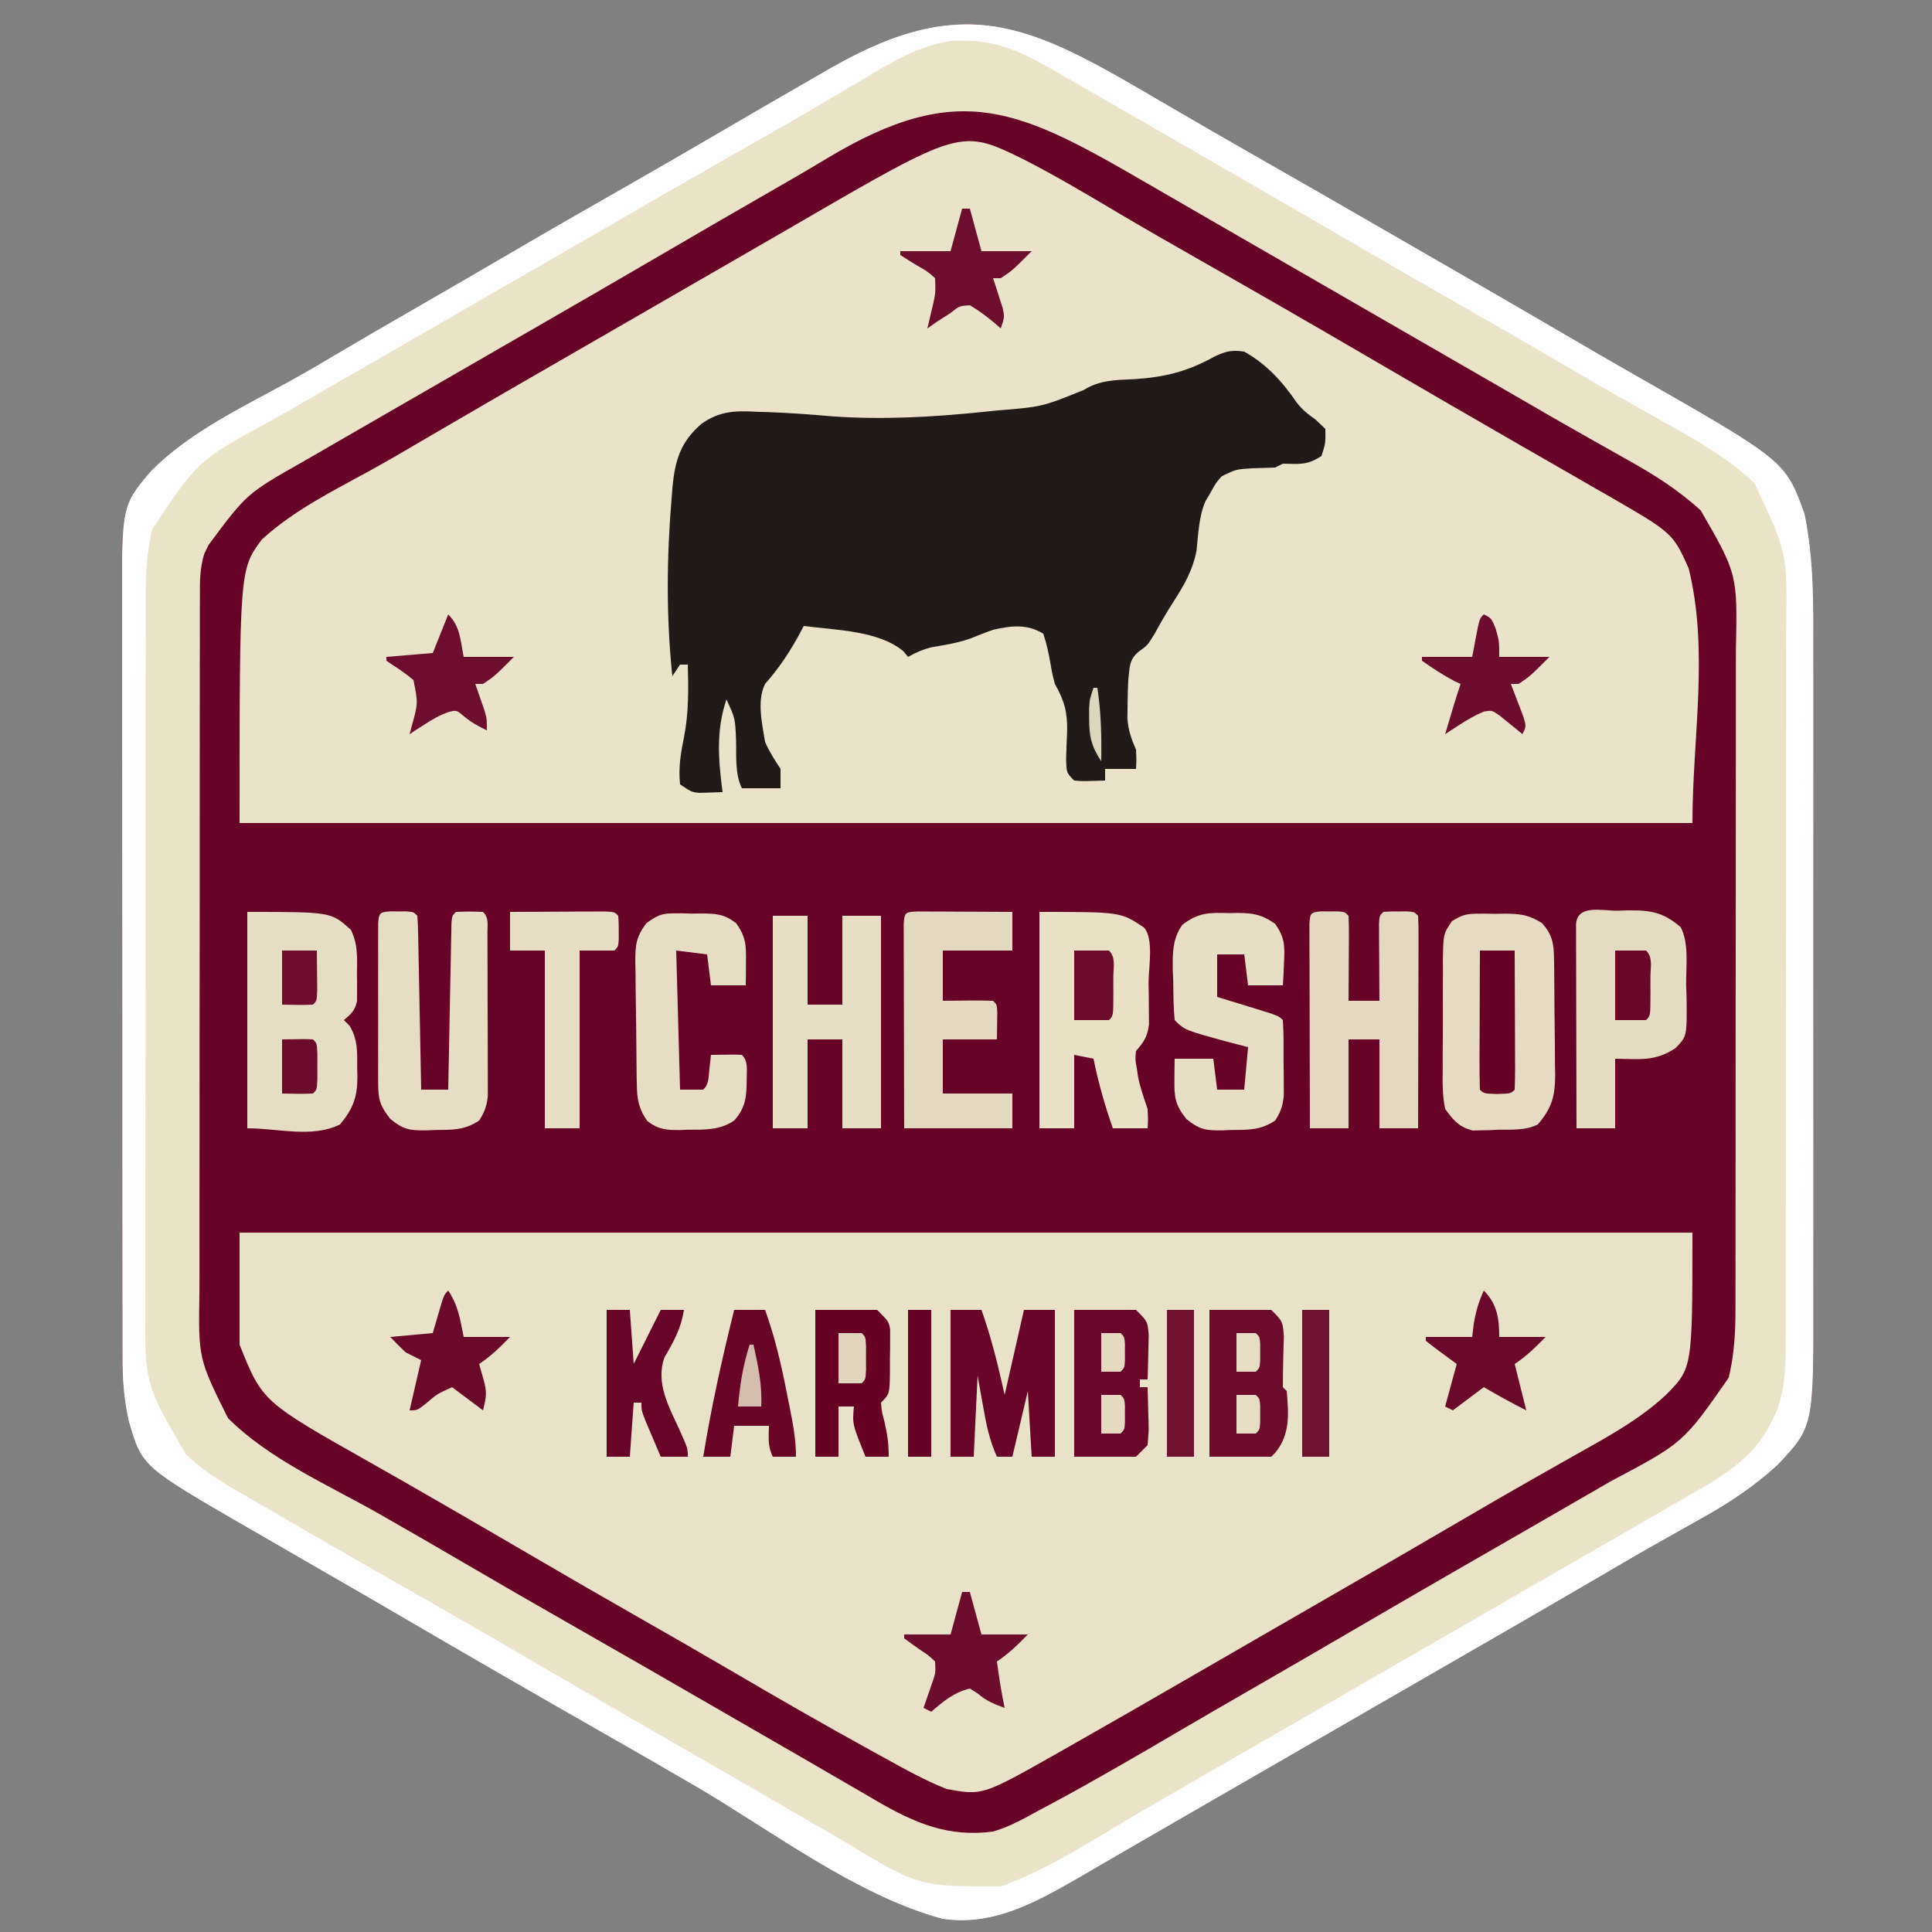 <?xml version="1.0" encoding="UTF-8"?>
<svg version="1.1" xmlns="http://www.w3.org/2000/svg" width="500" height="500">
<rect width="100%" height="100%" fill="#808080" stroke="none"/>
<path d="M0 0 C7.791 4.561 15.616 9.06 23.459 13.531 C35.782 20.558 48.076 27.633 60.358 34.73 C63.62 36.614 66.883 38.495 70.147 40.375 C81.626 46.988 93.093 53.623 104.526 60.316 C109.782 63.389 115.05 66.437 120.338 69.453 C159.621 91.87 159.621 91.87 164.584 105.594 C167.068 117.537 166.871 129.776 166.843 141.915 C166.846 143.904 166.85 145.893 166.854 147.883 C166.863 153.238 166.859 158.593 166.853 163.949 C166.848 169.579 166.853 175.21 166.856 180.841 C166.86 190.291 166.855 199.74 166.845 209.19 C166.834 220.085 166.838 230.98 166.849 241.875 C166.858 251.265 166.859 260.655 166.854 270.045 C166.851 275.637 166.85 281.23 166.857 286.823 C166.863 292.081 166.859 297.339 166.847 302.597 C166.845 304.517 166.845 306.436 166.85 308.356 C166.92 341.831 166.92 341.831 157.53 351.768 C151.299 357.46 144.837 361.717 137.459 365.781 C135.731 366.756 134.003 367.73 132.275 368.706 C130.518 369.697 128.758 370.683 126.998 371.669 C121.825 374.586 116.705 377.589 111.584 380.594 C100.039 387.343 88.455 394.027 76.867 400.703 C71.438 403.831 66.011 406.962 60.584 410.094 C58.418 411.344 56.251 412.594 54.084 413.844 C53.012 414.462 51.939 415.081 50.834 415.719 C47.584 417.594 44.334 419.469 41.084 421.344 C40.012 421.962 38.94 422.581 37.835 423.219 C35.667 424.469 33.498 425.72 31.33 426.971 C25.937 430.082 20.545 433.194 15.155 436.309 C10.863 438.789 6.568 441.265 2.272 443.738 C-1.812 446.09 -5.891 448.45 -9.965 450.82 C-12.465 452.274 -14.969 453.721 -17.473 455.167 C-19.228 456.182 -20.978 457.205 -22.728 458.228 C-33.858 464.642 -45.289 471.21 -58.541 469.156 C-80.775 463.148 -102.576 446.45 -122.34 434.882 C-129.963 430.425 -137.62 426.03 -145.291 421.656 C-163.705 411.154 -182.068 400.567 -200.369 389.867 C-206.676 386.182 -213 382.525 -219.334 378.885 C-224.7 375.798 -230.058 372.697 -235.416 369.594 C-236.387 369.033 -237.358 368.473 -238.359 367.896 C-265.626 352.126 -265.626 352.126 -268.996 340.609 C-270.29 335.057 -270.702 329.846 -270.676 324.158 C-270.68 323.251 -270.684 322.345 -270.688 321.411 C-270.698 318.396 -270.694 315.382 -270.69 312.368 C-270.695 310.197 -270.7 308.026 -270.706 305.856 C-270.719 299.976 -270.72 294.095 -270.717 288.215 C-270.716 283.3 -270.721 278.384 -270.726 273.469 C-270.737 261.869 -270.737 250.27 -270.731 238.67 C-270.725 226.718 -270.737 214.766 -270.759 202.814 C-270.776 192.539 -270.782 182.263 -270.779 171.988 C-270.777 165.857 -270.78 159.726 -270.794 153.595 C-270.806 147.828 -270.804 142.061 -270.791 136.294 C-270.789 134.183 -270.792 132.072 -270.8 129.961 C-270.896 103.491 -270.896 103.491 -263.345 94.531 C-253.17 84.315 -239.869 78.099 -227.367 71.23 C-223.531 69.103 -219.747 66.899 -215.978 64.656 C-208.969 60.495 -201.918 56.41 -194.853 52.344 C-186.399 47.476 -177.96 42.583 -169.541 37.656 C-160.27 32.234 -150.956 26.891 -141.625 21.574 C-133.528 16.959 -125.458 12.302 -117.416 7.594 C-109.161 2.768 -100.896 -2.039 -92.604 -6.801 C-90.862 -7.803 -89.121 -8.809 -87.38 -9.814 C-51.204 -30.545 -34.09 -19.971 0 0 Z " fill="#670326" transform="translate(302.416,27.406)"/>
<path d="M0 0 C8.432 4.298 16.56 9.148 24.698 13.973 C31.448 17.974 38.258 21.868 45.077 25.75 C47.444 27.1 49.812 28.45 52.178 29.801 C52.763 30.135 53.348 30.468 53.95 30.812 C69.406 39.635 84.799 48.564 100.164 57.544 C107.495 61.825 114.845 66.074 122.202 70.313 C124.367 71.563 126.533 72.813 128.698 74.063 C133.081 76.593 137.47 79.111 141.862 81.625 C143.996 82.854 146.13 84.083 148.264 85.313 C149.233 85.864 150.202 86.415 151.2 86.983 C168.099 96.753 168.099 96.753 172.202 105.813 C177.538 127.158 173.202 149.81 173.202 171.813 C49.122 171.813 -74.958 171.813 -202.798 171.813 C-202.798 106.217 -202.798 106.217 -197.029 98.422 C-188.707 90.849 -178.726 85.913 -168.917 80.541 C-163.891 77.756 -158.939 74.848 -153.986 71.938 C-142.38 65.142 -130.734 58.417 -119.08 51.704 C-113.651 48.576 -108.225 45.444 -102.798 42.313 C-100.631 41.063 -98.465 39.813 -96.298 38.563 C-95.226 37.944 -94.153 37.325 -93.048 36.688 C-89.798 34.813 -86.548 32.938 -83.298 31.063 C-82.225 30.443 -81.151 29.824 -80.045 29.186 C-77.888 27.941 -75.73 26.697 -73.572 25.453 C-68.592 22.582 -63.613 19.707 -58.641 16.821 C-16.105 -7.872 -16.105 -7.872 0 0 Z " fill="#EBE3C9" transform="translate(264.798,41.187)"/>
<path d="M0 0 C124.08 0 248.16 0 376 0 C376 35.078 376 35.078 369.175 41.967 C362.282 48.409 353.832 52.975 345.653 57.564 C342.555 59.304 339.466 61.06 336.375 62.812 C335.75 63.166 335.125 63.52 334.481 63.885 C328.583 67.227 322.725 70.636 316.875 74.062 C305.372 80.793 293.831 87.457 282.282 94.109 C277.935 96.613 273.59 99.12 269.245 101.628 C267.082 102.875 264.92 104.123 262.757 105.37 C257.301 108.517 251.847 111.666 246.395 114.82 C235.742 120.98 225.079 127.118 214.375 133.188 C213.445 133.716 212.516 134.245 211.558 134.79 C192.291 145.681 192.291 145.681 183 144 C177.423 141.792 172.241 138.903 167 136 C166.081 135.496 165.162 134.992 164.215 134.473 C151.776 127.638 139.475 120.571 127.232 113.392 C119.52 108.872 111.767 104.425 104 100 C94.282 94.463 84.599 88.87 74.944 83.223 C67.58 78.917 60.201 74.638 52.812 70.375 C51.19 69.438 51.19 69.438 49.535 68.482 C44.383 65.511 39.223 62.555 34.043 59.633 C5.898 43.745 5.898 43.745 0 29 C0 19.43 0 9.86 0 0 Z " fill="#EAE2C8" transform="translate(62,319)"/>
<path d="M0 0 C7.791 4.561 15.616 9.06 23.459 13.531 C35.782 20.558 48.076 27.633 60.358 34.73 C63.62 36.614 66.883 38.495 70.147 40.375 C81.626 46.988 93.093 53.623 104.526 60.316 C109.782 63.389 115.05 66.437 120.338 69.453 C159.621 91.87 159.621 91.87 164.584 105.594 C167.068 117.537 166.871 129.776 166.843 141.915 C166.846 143.904 166.85 145.893 166.854 147.883 C166.863 153.238 166.859 158.593 166.853 163.949 C166.848 169.579 166.853 175.21 166.856 180.841 C166.86 190.291 166.855 199.74 166.845 209.19 C166.834 220.085 166.838 230.98 166.849 241.875 C166.858 251.265 166.859 260.655 166.854 270.045 C166.851 275.637 166.85 281.23 166.857 286.823 C166.863 292.081 166.859 297.339 166.847 302.597 C166.845 304.517 166.845 306.436 166.85 308.356 C166.92 341.831 166.92 341.831 157.53 351.768 C151.299 357.46 144.837 361.717 137.459 365.781 C135.731 366.756 134.003 367.73 132.275 368.706 C130.518 369.697 128.758 370.683 126.998 371.669 C121.825 374.586 116.705 377.589 111.584 380.594 C100.039 387.343 88.455 394.027 76.867 400.703 C71.438 403.831 66.011 406.962 60.584 410.094 C58.418 411.344 56.251 412.594 54.084 413.844 C53.012 414.462 51.939 415.081 50.834 415.719 C47.584 417.594 44.334 419.469 41.084 421.344 C40.012 421.962 38.94 422.581 37.835 423.219 C35.667 424.469 33.498 425.72 31.33 426.971 C25.937 430.082 20.545 433.194 15.155 436.309 C10.863 438.789 6.568 441.265 2.272 443.738 C-1.812 446.09 -5.891 448.45 -9.965 450.82 C-12.465 452.274 -14.969 453.721 -17.473 455.167 C-19.228 456.182 -20.978 457.205 -22.728 458.228 C-33.858 464.642 -45.289 471.21 -58.541 469.156 C-80.775 463.148 -102.576 446.45 -122.34 434.882 C-129.963 430.425 -137.62 426.03 -145.291 421.656 C-163.705 411.154 -182.068 400.567 -200.369 389.867 C-206.676 386.182 -213 382.525 -219.334 378.885 C-224.7 375.798 -230.058 372.697 -235.416 369.594 C-236.387 369.033 -237.358 368.473 -238.359 367.896 C-265.626 352.126 -265.626 352.126 -268.996 340.609 C-270.29 335.057 -270.702 329.846 -270.676 324.158 C-270.68 323.251 -270.684 322.345 -270.688 321.411 C-270.698 318.396 -270.694 315.382 -270.69 312.368 C-270.695 310.197 -270.7 308.026 -270.706 305.856 C-270.719 299.976 -270.72 294.095 -270.717 288.215 C-270.716 283.3 -270.721 278.384 -270.726 273.469 C-270.737 261.869 -270.737 250.27 -270.731 238.67 C-270.725 226.718 -270.737 214.766 -270.759 202.814 C-270.776 192.539 -270.782 182.263 -270.779 171.988 C-270.777 165.857 -270.78 159.726 -270.794 153.595 C-270.806 147.828 -270.804 142.061 -270.791 136.294 C-270.789 134.183 -270.792 132.072 -270.8 129.961 C-270.896 103.491 -270.896 103.491 -263.345 94.531 C-253.17 84.315 -239.869 78.099 -227.367 71.23 C-223.531 69.103 -219.747 66.899 -215.978 64.656 C-208.969 60.495 -201.918 56.41 -194.853 52.344 C-186.399 47.476 -177.96 42.583 -169.541 37.656 C-160.27 32.234 -150.956 26.891 -141.625 21.574 C-133.528 16.959 -125.458 12.302 -117.416 7.594 C-109.161 2.768 -100.896 -2.039 -92.604 -6.801 C-90.862 -7.803 -89.121 -8.809 -87.38 -9.814 C-51.204 -30.545 -34.09 -19.971 0 0 Z M-88.595 13.707 C-94.342 17.168 -100.162 20.501 -105.978 23.844 C-114.472 28.735 -122.953 33.648 -131.416 38.594 C-142.963 45.341 -154.545 52.027 -166.133 58.703 C-172.638 62.45 -179.139 66.203 -185.641 69.955 C-191.192 73.159 -196.746 76.36 -202.302 79.555 C-207.742 82.684 -213.177 85.821 -218.607 88.968 C-220.362 89.984 -222.118 90.998 -223.876 92.009 C-238.546 100.317 -238.546 100.317 -248.416 113.594 C-248.774 114.317 -249.132 115.04 -249.501 115.785 C-250.712 119.504 -250.695 123.043 -250.676 126.91 C-250.68 127.745 -250.684 128.579 -250.688 129.439 C-250.698 132.233 -250.694 135.027 -250.69 137.821 C-250.695 139.825 -250.7 141.829 -250.706 143.834 C-250.719 149.278 -250.72 154.722 -250.717 160.167 C-250.716 164.714 -250.721 169.262 -250.726 173.809 C-250.737 184.542 -250.737 195.274 -250.731 206.007 C-250.725 217.07 -250.737 228.132 -250.759 239.194 C-250.776 248.698 -250.782 258.201 -250.779 267.704 C-250.777 273.378 -250.78 279.051 -250.794 284.724 C-250.806 290.063 -250.804 295.403 -250.791 300.742 C-250.789 302.697 -250.792 304.652 -250.8 306.607 C-251.088 324.183 -251.088 324.183 -243.416 339.594 C-232.69 350.319 -217.399 356.917 -204.3 364.376 C-196.645 368.737 -189.017 373.141 -181.416 377.594 C-172.82 382.626 -164.192 387.598 -155.541 392.531 C-142.139 400.173 -128.773 407.875 -115.416 415.594 C-108.828 419.399 -102.239 423.203 -95.646 427 C-91.579 429.342 -87.52 431.697 -83.466 434.062 C-81.616 435.136 -79.766 436.208 -77.916 437.281 C-77.098 437.762 -76.28 438.243 -75.438 438.739 C-65.605 444.418 -56.964 448.147 -45.416 446.594 C-41.437 445.445 -38.029 443.597 -34.416 441.594 C-32.986 440.83 -31.557 440.067 -30.126 439.305 C-18.827 433.227 -7.755 426.757 3.311 420.266 C9.717 416.509 16.149 412.799 22.584 409.094 C30.933 404.285 39.267 399.455 47.584 394.594 C55.862 389.757 64.154 384.945 72.459 380.156 C73.535 379.536 74.611 378.915 75.72 378.276 C81.245 375.091 86.773 371.911 92.303 368.734 C97.725 365.619 103.14 362.491 108.548 359.353 C110.531 358.204 112.516 357.058 114.503 355.917 C133.255 345.974 133.255 345.974 144.963 329.148 C146.394 323.263 146.731 317.45 146.718 311.416 C146.72 310.621 146.723 309.826 146.725 309.007 C146.731 306.357 146.731 303.707 146.73 301.057 C146.733 299.151 146.736 297.245 146.74 295.339 C146.749 290.172 146.751 285.005 146.752 279.837 C146.752 276.606 146.755 273.375 146.757 270.144 C146.766 258.863 146.771 247.583 146.77 236.302 C146.769 225.8 146.78 215.297 146.796 204.795 C146.809 195.767 146.814 186.739 146.813 177.711 C146.813 172.324 146.816 166.937 146.826 161.55 C146.836 156.482 146.836 151.414 146.829 146.345 C146.828 144.49 146.83 142.635 146.836 140.78 C147.238 121.185 147.238 121.185 137.749 104.714 C131.856 99.328 125.61 95.394 118.647 91.531 C116.917 90.553 115.187 89.574 113.458 88.594 C111.676 87.587 109.893 86.584 108.108 85.582 C102.573 82.467 97.081 79.276 91.584 76.094 C89.418 74.843 87.251 73.593 85.084 72.344 C20.084 34.844 20.084 34.844 16.832 32.967 C14.674 31.722 12.517 30.478 10.359 29.234 C5.378 26.363 0.399 23.488 -4.573 20.602 C-38.512 0.899 -53.829 -7.254 -88.595 13.707 Z " fill="#EAE3C8" transform="translate(302.416,27.406)"/>
<path d="M0 0 C5.75 3.2 9.908 7.789 13.578 13.16 C15.044 15.057 16.484 16.196 18.438 17.562 C19.283 18.367 20.129 19.171 21 20 C21.062 23.688 21.062 23.688 20 27 C16.336 29.443 14.314 29.078 10 29 C9.34 29.33 8.68 29.66 8 30 C6.063 30.077 4.125 30.137 2.188 30.188 C-2.084 30.441 -2.084 30.441 -5.832 32.258 C-7.348 33.996 -7.348 33.996 -9 37 C-9.524 37.876 -9.524 37.876 -10.059 38.77 C-11.759 42.797 -11.86 47.178 -12.34 51.492 C-13.301 56.598 -15.651 60.616 -18.438 64.938 C-20.088 67.517 -21.616 70.113 -23.062 72.812 C-25 76 -25 76 -27.188 77.562 C-29.862 79.684 -29.6 81.666 -30 85 C-30.113 87.185 -30.175 89.374 -30.188 91.562 C-30.202 92.657 -30.216 93.751 -30.23 94.879 C-29.999 98.02 -29.253 100.141 -28 103 C-27.875 105.812 -27.875 105.812 -28 108 C-30.64 108 -33.28 108 -36 108 C-36 108.99 -36 109.98 -36 111 C-42.055 111.195 -42.055 111.195 -44 111 C-46 109 -46 109 -46.09 105.297 C-46.028 103.021 -45.937 100.747 -45.834 98.473 C-45.707 93.436 -46.473 90.48 -49 86 C-49.695 83.332 -49.695 83.332 -50.125 80.812 C-50.605 78.073 -51.117 75.648 -52 73 C-56.268 70.413 -60.316 70.919 -65 72 C-66.98 72.685 -68.911 73.452 -70.852 74.242 C-74.065 75.376 -77.349 75.912 -80.703 76.473 C-83.051 77.012 -84.899 77.838 -87 79 C-87.371 78.546 -87.743 78.093 -88.125 77.625 C-94.432 72.159 -105.951 72.073 -114 71 C-114.303 71.58 -114.606 72.16 -114.918 72.758 C-117.554 77.673 -120.324 81.814 -124 86 C-126.182 90.365 -124.749 96.324 -124 101 C-122.895 103.573 -121.529 105.633 -120 108 C-120 109.65 -120 111.3 -120 113 C-123.3 113 -126.6 113 -130 113 C-131.879 109.241 -131.374 104.469 -131.518 100.297 C-131.746 94.88 -131.746 94.88 -134 90 C-136.722 98.165 -136.091 105.585 -135 114 C-136.258 114.041 -137.516 114.082 -138.812 114.125 C-139.52 114.148 -140.228 114.171 -140.957 114.195 C-143 114 -143 114 -146 112 C-146.454 107.733 -145.85 104.064 -145 99.875 C-143.755 93.569 -143.817 87.404 -144 81 C-144.66 81 -145.32 81 -146 81 C-146.66 81.99 -147.32 82.98 -148 84 C-149.607 68.655 -149.47 53.307 -148.188 37.938 C-148.082 36.574 -148.082 36.574 -147.975 35.182 C-147.314 28.177 -145.919 23.364 -140.418 18.652 C-135.753 15.389 -131.864 15.255 -126.312 15.562 C-124.986 15.599 -124.986 15.599 -123.633 15.637 C-117.875 15.822 -112.144 16.273 -106.406 16.766 C-93.448 17.657 -80.723 16.949 -67.812 15.625 C-66.583 15.499 -65.354 15.373 -64.088 15.243 C-52.302 14.29 -52.302 14.29 -41.539 9.93 C-37.346 7.323 -33.206 7.346 -28.375 7.125 C-20.401 6.576 -14.666 5.159 -7.629 1.242 C-4.727 -0.129 -3.163 -0.478 0 0 Z " fill="#201B18" transform="translate(322,91)"/>
<path d="M0 0 C7.791 4.561 15.616 9.06 23.459 13.531 C35.782 20.558 48.076 27.633 60.358 34.73 C63.62 36.614 66.883 38.495 70.147 40.375 C81.626 46.988 93.093 53.623 104.526 60.316 C109.782 63.389 115.05 66.437 120.338 69.453 C159.621 91.87 159.621 91.87 164.584 105.594 C167.068 117.537 166.871 129.776 166.843 141.915 C166.846 143.904 166.85 145.893 166.854 147.883 C166.863 153.238 166.859 158.593 166.853 163.949 C166.848 169.579 166.853 175.21 166.856 180.841 C166.86 190.291 166.855 199.74 166.845 209.19 C166.834 220.085 166.838 230.98 166.849 241.875 C166.858 251.265 166.859 260.655 166.854 270.045 C166.851 275.637 166.85 281.23 166.857 286.823 C166.863 292.081 166.859 297.339 166.847 302.597 C166.845 304.517 166.845 306.436 166.85 308.356 C166.92 341.831 166.92 341.831 157.53 351.768 C151.299 357.46 144.837 361.717 137.459 365.781 C135.731 366.756 134.003 367.73 132.275 368.706 C130.518 369.697 128.758 370.683 126.998 371.669 C121.825 374.586 116.705 377.589 111.584 380.594 C100.039 387.343 88.455 394.027 76.867 400.703 C71.438 403.831 66.011 406.962 60.584 410.094 C58.418 411.344 56.251 412.594 54.084 413.844 C53.012 414.462 51.939 415.081 50.834 415.719 C47.584 417.594 44.334 419.469 41.084 421.344 C40.012 421.962 38.94 422.581 37.835 423.219 C35.667 424.469 33.498 425.72 31.33 426.971 C25.937 430.082 20.545 433.194 15.155 436.309 C10.863 438.789 6.568 441.265 2.272 443.738 C-1.812 446.09 -5.891 448.45 -9.965 450.82 C-12.465 452.274 -14.969 453.721 -17.473 455.167 C-19.228 456.182 -20.978 457.205 -22.728 458.228 C-33.858 464.642 -45.289 471.21 -58.541 469.156 C-80.775 463.148 -102.576 446.45 -122.34 434.882 C-129.963 430.425 -137.62 426.03 -145.291 421.656 C-163.705 411.154 -182.068 400.567 -200.369 389.867 C-206.676 386.182 -213 382.525 -219.334 378.885 C-224.7 375.798 -230.058 372.697 -235.416 369.594 C-236.387 369.033 -237.358 368.473 -238.359 367.896 C-265.626 352.126 -265.626 352.126 -268.996 340.609 C-270.29 335.057 -270.702 329.846 -270.676 324.158 C-270.68 323.251 -270.684 322.345 -270.688 321.411 C-270.698 318.396 -270.694 315.382 -270.69 312.368 C-270.695 310.197 -270.7 308.026 -270.706 305.856 C-270.719 299.976 -270.72 294.095 -270.717 288.215 C-270.716 283.3 -270.721 278.384 -270.726 273.469 C-270.737 261.869 -270.737 250.27 -270.731 238.67 C-270.725 226.718 -270.737 214.766 -270.759 202.814 C-270.776 192.539 -270.782 182.263 -270.779 171.988 C-270.777 165.857 -270.78 159.726 -270.794 153.595 C-270.806 147.828 -270.804 142.061 -270.791 136.294 C-270.789 134.183 -270.792 132.072 -270.8 129.961 C-270.896 103.491 -270.896 103.491 -263.345 94.531 C-253.17 84.315 -239.869 78.099 -227.367 71.23 C-223.531 69.103 -219.747 66.899 -215.978 64.656 C-208.969 60.495 -201.918 56.41 -194.853 52.344 C-186.399 47.476 -177.96 42.583 -169.541 37.656 C-160.27 32.234 -150.956 26.891 -141.625 21.574 C-133.528 16.959 -125.458 12.302 -117.416 7.594 C-109.161 2.768 -100.896 -2.039 -92.604 -6.801 C-90.862 -7.803 -89.121 -8.809 -87.38 -9.814 C-51.204 -30.545 -34.09 -19.971 0 0 Z M-80.291 -6.156 C-82.415 -4.898 -84.54 -3.642 -86.666 -2.387 C-87.769 -1.734 -88.872 -1.081 -90.009 -0.408 C-95.739 2.959 -101.515 6.244 -107.291 9.531 C-109.661 10.882 -112.03 12.234 -114.4 13.586 C-115.278 14.087 -115.278 14.087 -116.173 14.598 C-125.535 19.942 -134.864 25.342 -144.198 30.735 C-149.602 33.857 -155.009 36.975 -160.416 40.094 C-162.582 41.344 -164.749 42.594 -166.916 43.844 C-179.916 51.344 -179.916 51.344 -183.167 53.219 C-185.33 54.467 -187.493 55.716 -189.657 56.964 C-195.121 60.118 -200.587 63.269 -206.056 66.414 C-211.471 69.529 -216.879 72.656 -222.285 75.787 C-225.379 77.573 -228.483 79.342 -231.587 81.109 C-251.142 91.663 -251.142 91.663 -263.039 109.638 C-264.254 115.012 -264.703 120.06 -264.676 125.561 C-264.68 126.417 -264.684 127.273 -264.688 128.155 C-264.698 130.999 -264.694 133.843 -264.69 136.687 C-264.695 138.736 -264.7 140.785 -264.706 142.834 C-264.719 148.384 -264.72 153.934 -264.717 159.483 C-264.716 164.125 -264.721 168.767 -264.726 173.409 C-264.737 184.366 -264.737 195.323 -264.731 206.28 C-264.725 217.562 -264.737 228.844 -264.759 240.125 C-264.776 249.83 -264.782 259.535 -264.779 269.24 C-264.777 275.028 -264.78 280.815 -264.794 286.603 C-264.806 292.05 -264.804 297.497 -264.791 302.944 C-264.789 304.935 -264.792 306.925 -264.8 308.916 C-265.005 330.652 -265.005 330.652 -254.326 348.914 C-250.467 352.741 -246.298 355.402 -241.603 358.094 C-240.311 358.851 -240.311 358.851 -238.994 359.624 C-236.141 361.292 -233.279 362.944 -230.416 364.594 C-228.38 365.776 -226.345 366.958 -224.31 368.141 C-212.411 375.04 -200.462 381.854 -188.514 388.669 C-179.428 393.853 -170.378 399.095 -161.348 404.377 C-150.824 410.532 -140.262 416.618 -129.698 422.703 C-125.35 425.208 -121.004 427.715 -116.658 430.223 C-114.504 431.466 -112.351 432.707 -110.197 433.949 C-105.187 436.836 -100.18 439.728 -95.183 442.637 C-93.433 443.655 -91.682 444.671 -89.931 445.688 C-87.75 446.954 -85.57 448.223 -83.392 449.496 C-64.539 460.865 -64.539 460.865 -43.208 460.746 C-31.611 456.49 -21.206 449.837 -10.646 443.516 C-5.309 440.341 0.076 437.251 5.459 434.156 C7.644 432.897 9.829 431.638 12.014 430.379 C13.099 429.754 14.184 429.129 15.302 428.485 C20.731 425.357 26.158 422.225 31.584 419.094 C33.751 417.844 35.918 416.594 38.084 415.344 C39.157 414.725 40.229 414.106 41.334 413.469 C77.084 392.844 77.084 392.844 80.335 390.968 C82.499 389.72 84.662 388.472 86.826 387.223 C92.29 384.07 97.756 380.919 103.225 377.773 C108.636 374.66 114.042 371.538 119.445 368.409 C121.539 367.198 123.634 365.991 125.732 364.786 C128.729 363.064 131.72 361.33 134.709 359.594 C135.592 359.09 136.474 358.587 137.382 358.068 C145.073 353.574 152.138 348.868 156.022 340.594 C156.495 339.624 156.968 338.655 157.456 337.656 C159.707 331.548 159.731 325.317 159.718 318.892 C159.72 318.04 159.723 317.188 159.725 316.311 C159.731 313.47 159.731 310.629 159.73 307.788 C159.733 305.746 159.736 303.704 159.74 301.661 C159.749 296.122 159.751 290.582 159.752 285.043 C159.752 281.579 159.755 278.116 159.757 274.652 C159.766 262.56 159.771 250.468 159.77 238.375 C159.769 227.118 159.78 215.86 159.796 204.602 C159.809 194.925 159.814 185.249 159.813 175.572 C159.813 169.798 159.816 164.023 159.826 158.249 C159.836 152.815 159.836 147.381 159.829 141.948 C159.828 139.959 159.83 137.971 159.836 135.982 C160.172 115.586 160.172 115.586 151.584 97.594 C144.711 91.106 136.677 86.521 128.459 81.969 C126.587 80.918 124.717 79.864 122.847 78.81 C121.584 78.099 120.321 77.388 119.057 76.679 C113.192 73.386 107.384 70 101.584 66.594 C92.95 61.536 84.278 56.548 75.584 51.594 C65.863 46.054 56.176 40.46 46.518 34.81 C35.998 28.659 25.439 22.576 14.88 16.494 C11.575 14.588 8.273 12.68 4.971 10.77 C-0.425 7.648 -5.825 4.534 -11.229 1.427 C-13.373 0.193 -15.518 -1.042 -17.661 -2.278 C-20.784 -4.077 -23.912 -5.868 -27.041 -7.656 C-28.435 -8.462 -28.435 -8.462 -29.858 -9.284 C-37.153 -13.434 -43.688 -16.834 -52.291 -16.844 C-53.402 -16.863 -54.513 -16.882 -55.658 -16.902 C-64.793 -15.696 -72.514 -10.828 -80.291 -6.156 Z " fill="#FEFEFE" transform="translate(302.416,27.406)"/>
<path d="M0 0 C21.689 0 21.689 0 26.789 4.621 C28.683 8.342 28.434 11.95 28.375 16.062 C28.387 16.878 28.398 17.693 28.41 18.533 C28.406 19.318 28.402 20.102 28.398 20.91 C28.395 21.623 28.392 22.336 28.388 23.071 C27.897 25.512 26.872 26.421 25 28 C25.486 28.487 25.972 28.975 26.473 29.477 C28.618 33.021 28.475 36.355 28.438 40.375 C28.467 41.489 28.467 41.489 28.498 42.625 C28.493 47.856 27.445 50.855 24 55 C16.838 58.581 8.007 56 0 56 C0 37.52 0 19.04 0 0 Z " fill="#E7DDC4" transform="translate(64,236)"/>
<path d="M0 0 C0.777 -0.005 1.553 -0.01 2.354 -0.016 C3.156 -0 3.958 0.015 4.785 0.031 C5.584 0.016 6.382 0 7.205 -0.016 C11.216 0.011 13.365 0.235 16.852 2.375 C19.569 5.311 19.971 7.686 20.025 11.54 C20.037 12.342 20.05 13.143 20.064 13.968 C20.071 14.831 20.078 15.693 20.086 16.582 C20.094 17.474 20.102 18.365 20.11 19.284 C20.124 21.171 20.135 23.058 20.143 24.945 C20.16 27.823 20.204 30.699 20.248 33.576 C20.258 35.411 20.267 37.247 20.273 39.082 C20.291 39.938 20.308 40.795 20.326 41.677 C20.306 47.25 19.483 50.249 15.848 54.531 C12.604 56.153 9.096 55.841 5.535 55.906 C4.395 55.962 4.395 55.962 3.232 56.02 C2.491 56.031 1.749 56.043 0.984 56.055 C-0.026 56.084 -0.026 56.084 -1.056 56.115 C-4.633 55.119 -5.972 53.512 -8.152 50.531 C-8.875 47.058 -8.83 43.658 -8.781 40.121 C-8.784 39.117 -8.786 38.112 -8.789 37.077 C-8.788 34.958 -8.774 32.839 -8.749 30.72 C-8.715 27.476 -8.729 24.235 -8.748 20.99 C-8.741 18.93 -8.731 16.869 -8.719 14.809 C-8.726 13.354 -8.726 13.354 -8.734 11.87 C-8.617 5.214 -8.617 5.214 -6.376 1.922 C-4.001 0.436 -2.774 0.018 0 0 Z " fill="#E6DBC2" transform="translate(382.152,236.469)"/>
<path d="M0 0 C21 0 21 0 27 4 C29.699 6.699 28.235 14.678 28.25 18.312 C28.271 19.562 28.291 20.812 28.312 22.1 C28.318 23.3 28.323 24.501 28.328 25.738 C28.337 26.842 28.347 27.946 28.356 29.083 C27.959 32.333 27.087 33.556 25 36 C24.777 38.168 24.777 38.168 25.188 40.375 C25.362 41.554 25.362 41.554 25.539 42.758 C26.122 45.593 27.067 48.263 28 51 C28.125 53.875 28.125 53.875 28 56 C25.03 56 22.06 56 19 56 C16.92 50.044 15.243 44.184 14 38 C12.35 37.67 10.7 37.34 9 37 C9 43.27 9 49.54 9 56 C6.03 56 3.06 56 0 56 C0 37.52 0 19.04 0 0 Z " fill="#E9E0C6" transform="translate(269,236)"/>
<path d="M0 0 C0.899 -0.029 1.798 -0.058 2.725 -0.088 C8.583 -0.144 11.849 0.426 16.312 4.312 C18.478 8.644 17.631 14.367 17.688 19.125 C17.725 20.314 17.762 21.503 17.801 22.729 C17.9 32.524 17.9 32.524 14.914 35.574 C9.648 39.093 5.617 38.386 -0.688 38.312 C-0.688 44.252 -0.688 50.193 -0.688 56.312 C-3.987 56.312 -7.287 56.312 -10.688 56.312 C-10.713 48.498 -10.73 40.683 -10.742 32.869 C-10.747 30.208 -10.754 27.547 -10.763 24.886 C-10.775 21.071 -10.781 17.256 -10.785 13.441 C-10.79 12.244 -10.795 11.046 -10.801 9.811 C-10.801 8.71 -10.801 7.609 -10.801 6.475 C-10.803 5.5 -10.805 4.525 -10.808 3.521 C-10.523 -1.712 -4.059 0.043 0 0 Z " fill="#E5DAC2" transform="translate(418.688,235.688)"/>
<path d="M0 0 C0.722 0.003 1.444 0.005 2.188 0.008 C2.909 0.005 3.631 0.003 4.375 0 C6.188 0.133 6.188 0.133 7.188 1.133 C7.275 2.768 7.295 4.406 7.285 6.043 C7.282 7.032 7.279 8.022 7.275 9.041 C7.267 10.082 7.259 11.123 7.25 12.195 C7.245 13.24 7.241 14.285 7.236 15.361 C7.224 17.952 7.208 20.542 7.188 23.133 C9.828 23.133 12.467 23.133 15.188 23.133 C15.18 22.141 15.18 22.141 15.172 21.129 C15.151 18.151 15.138 15.173 15.125 12.195 C15.117 11.154 15.108 10.113 15.1 9.041 C15.095 7.557 15.095 7.557 15.09 6.043 C15.082 4.668 15.082 4.668 15.074 3.266 C15.188 1.133 15.188 1.133 16.188 0.133 C18 0 18 0 20.188 0.008 C20.909 0.005 21.631 0.003 22.375 0 C24.188 0.133 24.188 0.133 25.188 1.133 C25.281 2.851 25.305 4.574 25.301 6.295 C25.301 7.396 25.301 8.497 25.301 9.632 C25.296 10.83 25.29 12.028 25.285 13.262 C25.284 14.481 25.282 15.7 25.281 16.957 C25.275 20.87 25.263 24.782 25.25 28.695 C25.245 31.34 25.24 33.986 25.236 36.631 C25.225 43.132 25.209 49.632 25.188 56.133 C21.887 56.133 18.587 56.133 15.188 56.133 C15.188 48.543 15.188 40.953 15.188 33.133 C12.547 33.133 9.908 33.133 7.188 33.133 C7.188 40.723 7.188 48.313 7.188 56.133 C3.888 56.133 0.588 56.133 -2.812 56.133 C-2.838 48.318 -2.855 40.504 -2.867 32.689 C-2.872 30.028 -2.879 27.368 -2.888 24.707 C-2.9 20.892 -2.906 17.077 -2.91 13.262 C-2.915 12.064 -2.92 10.866 -2.926 9.632 C-2.926 8.531 -2.926 7.43 -2.926 6.295 C-2.928 5.32 -2.93 4.345 -2.933 3.341 C-2.785 0.626 -2.715 0.199 0 0 Z " fill="#E4D8C1" transform="translate(341.812,235.867)"/>
<path d="M0 0 C2.97 0 5.94 0 9 0 C9 7.59 9 15.18 9 23 C11.97 23 14.94 23 18 23 C18 15.41 18 7.82 18 0 C21.3 0 24.6 0 28 0 C28 18.15 28 36.3 28 55 C24.7 55 21.4 55 18 55 C18 47.41 18 39.82 18 32 C15.03 32 12.06 32 9 32 C9 39.59 9 47.18 9 55 C6.03 55 3.06 55 0 55 C0 36.85 0 18.7 0 0 Z " fill="#E8DEC5" transform="translate(200,237)"/>
<path d="M0 0 C0.722 0.003 1.444 0.005 2.188 0.008 C2.909 0.005 3.631 0.003 4.375 0 C6.188 0.133 6.188 0.133 7.188 1.133 C7.31 2.544 7.365 3.961 7.393 5.377 C7.413 6.278 7.433 7.179 7.453 8.107 C7.47 9.086 7.487 10.065 7.504 11.074 C7.525 12.072 7.545 13.069 7.567 14.097 C7.632 17.296 7.691 20.496 7.75 23.695 C7.793 25.859 7.837 28.022 7.881 30.186 C7.988 35.501 8.09 40.817 8.188 46.133 C10.498 46.133 12.807 46.133 15.188 46.133 C15.198 45.571 15.208 45.01 15.219 44.431 C15.327 38.608 15.441 32.785 15.56 26.962 C15.603 24.786 15.645 22.61 15.685 20.434 C15.742 17.314 15.806 14.194 15.871 11.074 C15.888 10.095 15.905 9.116 15.922 8.107 C15.942 7.206 15.962 6.305 15.982 5.377 C15.998 4.58 16.013 3.783 16.029 2.961 C16.188 1.133 16.188 1.133 17.188 0.133 C20.688 0.008 20.688 0.008 24.188 0.133 C25.794 1.739 25.323 3.458 25.333 5.681 C25.339 6.649 25.346 7.617 25.352 8.614 C25.353 9.668 25.354 10.723 25.355 11.809 C25.359 12.885 25.362 13.962 25.366 15.071 C25.371 17.355 25.373 19.639 25.373 21.924 C25.375 25.42 25.393 28.916 25.412 32.412 C25.415 34.628 25.417 36.843 25.418 39.059 C25.425 40.107 25.432 41.155 25.44 42.234 C25.437 43.212 25.434 44.189 25.43 45.197 C25.432 46.055 25.433 46.914 25.435 47.798 C25.16 50.389 24.597 51.949 23.188 54.133 C19.384 56.668 16.225 56.537 11.812 56.57 C11.057 56.603 10.302 56.636 9.523 56.67 C5.237 56.711 3.67 56.522 0.211 53.73 C-2.452 50.312 -2.938 48.759 -2.942 44.515 C-2.945 43.558 -2.948 42.6 -2.951 41.614 C-2.949 40.577 -2.947 39.541 -2.945 38.473 C-2.946 37.412 -2.947 36.352 -2.948 35.26 C-2.949 33.016 -2.947 30.773 -2.943 28.529 C-2.938 25.081 -2.943 21.633 -2.949 18.186 C-2.949 16.01 -2.947 13.835 -2.945 11.66 C-2.947 10.622 -2.949 9.583 -2.951 8.513 C-2.948 7.559 -2.945 6.604 -2.942 5.621 C-2.941 4.776 -2.94 3.932 -2.939 3.062 C-2.772 0.521 -2.543 0.186 0 0 Z " fill="#E7DDC4" transform="translate(100.812,235.867)"/>
<path d="M0 0 C0.794 -0.015 1.588 -0.03 2.406 -0.045 C6.563 0.014 8.555 0.378 12.043 2.805 C14.444 6.341 14.526 8.269 14.312 12.5 C14.245 14.242 14.245 14.242 14.176 16.02 C14.118 16.9 14.06 17.78 14 18.688 C11.03 18.688 8.06 18.688 5 18.688 C4.67 16.047 4.34 13.408 4 10.688 C1.69 10.688 -0.62 10.688 -3 10.688 C-3 14.318 -3 17.948 -3 21.688 C-1.857 22.037 -0.713 22.386 0.465 22.746 C1.956 23.206 3.447 23.665 4.938 24.125 C5.692 24.355 6.447 24.585 7.225 24.822 C12.887 26.574 12.887 26.574 14 27.688 C14.252 31.285 14.185 34.895 14.188 38.5 C14.2 39.511 14.212 40.523 14.225 41.564 C14.228 43.027 14.228 43.027 14.23 44.52 C14.235 45.414 14.239 46.308 14.243 47.23 C13.98 49.892 13.455 51.453 12 53.688 C8.197 56.223 5.037 56.091 0.625 56.125 C-0.13 56.158 -0.886 56.191 -1.664 56.225 C-5.951 56.266 -7.517 56.077 -10.977 53.285 C-13.896 49.537 -14.117 47.758 -14.062 43.062 C-14.053 42.06 -14.044 41.057 -14.035 40.023 C-14.024 39.253 -14.012 38.482 -14 37.688 C-10.7 37.688 -7.4 37.688 -4 37.688 C-3.67 40.328 -3.34 42.968 -3 45.688 C-0.69 45.688 1.62 45.688 4 45.688 C4.33 42.057 4.66 38.428 5 34.688 C3.329 34.254 1.659 33.821 -0.062 33.375 C-11.399 30.289 -11.399 30.289 -14 27.688 C-14.336 24.302 -14.325 20.9 -14.375 17.5 C-14.431 16.08 -14.431 16.08 -14.488 14.631 C-14.543 10.313 -14.559 6.693 -12.039 3.055 C-7.934 -0.143 -5.065 -0.177 0 0 Z " fill="#E8DEC5" transform="translate(318,236.312)"/>
<path d="M0 0 C1.126 0.005 2.252 0.01 3.412 0.016 C4.627 0.019 5.842 0.022 7.094 0.026 C8.373 0.034 9.652 0.042 10.97 0.051 C12.254 0.056 13.537 0.06 14.859 0.065 C18.042 0.077 21.225 0.093 24.408 0.114 C24.408 3.414 24.408 6.714 24.408 10.114 C18.468 10.114 12.528 10.114 6.408 10.114 C6.408 14.404 6.408 18.694 6.408 23.114 C9.595 23.083 9.595 23.083 12.845 23.051 C15.033 23.03 17.222 23.041 19.408 23.114 C20.408 24.114 20.408 24.114 20.506 26.18 C20.473 28.491 20.441 30.802 20.408 33.114 C15.788 33.114 11.168 33.114 6.408 33.114 C6.408 37.734 6.408 42.354 6.408 47.114 C12.348 47.114 18.288 47.114 24.408 47.114 C24.408 50.084 24.408 53.054 24.408 56.114 C15.168 56.114 5.928 56.114 -3.592 56.114 C-3.615 48.299 -3.635 40.484 -3.647 32.67 C-3.652 30.009 -3.659 27.348 -3.667 24.688 C-3.68 20.872 -3.685 17.057 -3.69 13.242 C-3.695 12.045 -3.7 10.847 -3.705 9.612 C-3.705 8.511 -3.705 7.41 -3.706 6.276 C-3.708 5.301 -3.71 4.326 -3.712 3.322 C-3.537 0.106 -3.241 0.142 0 0 Z " fill="#E4D8C0" transform="translate(237.592,235.886)"/>
<path d="M0 0 C1.167 -0.003 1.167 -0.003 2.357 -0.006 C3.156 0.018 3.955 0.042 4.777 0.066 C5.58 0.055 6.382 0.044 7.209 0.033 C11.075 0.081 13.075 0.14 16.211 2.539 C18.809 6.149 18.824 8.324 18.777 12.754 C18.768 13.85 18.759 14.945 18.75 16.074 C18.738 16.917 18.727 17.76 18.715 18.629 C15.745 18.629 12.775 18.629 9.715 18.629 C9.385 15.989 9.055 13.349 8.715 10.629 C6.075 10.299 3.435 9.969 0.715 9.629 C1.045 21.509 1.375 33.389 1.715 45.629 C3.695 45.629 5.675 45.629 7.715 45.629 C9.212 44.131 9.047 42.641 9.277 40.566 C9.494 38.617 9.494 38.617 9.715 36.629 C15.867 36.531 15.867 36.531 17.715 36.629 C19.429 38.343 18.927 40.542 18.965 42.879 C18.919 47.277 18.776 50.24 15.715 53.629 C12.005 56.159 8.048 55.996 3.715 56.004 C2.647 56.041 2.647 56.041 1.559 56.078 C-1.934 56.098 -3.899 55.92 -6.723 53.793 C-8.965 50.687 -9.413 48.148 -9.478 44.42 C-9.494 43.576 -9.51 42.731 -9.527 41.861 C-9.571 38.009 -9.612 34.158 -9.635 30.306 C-9.652 28.275 -9.679 26.244 -9.717 24.213 C-9.772 21.281 -9.794 18.35 -9.809 15.418 C-9.831 14.513 -9.854 13.607 -9.877 12.674 C-9.862 8.223 -9.732 6.235 -7.02 2.556 C-4.329 0.66 -3.215 -0.003 0 0 Z " fill="#E7DDC4" transform="translate(174.285,236.371)"/>
<path d="M0 0 C2.64 0 5.28 0 8 0 C10.578 7.242 12.34 14.493 14 22 C15.65 14.74 17.3 7.48 19 0 C21.64 0 24.28 0 27 0 C27 12.54 27 25.08 27 38 C25.02 38 23.04 38 21 38 C20.67 32.39 20.34 26.78 20 21 C18.68 26.61 17.36 32.22 16 38 C14.68 38 13.36 38 12 38 C10.029 33.655 9.192 29.349 8.375 24.688 C7.921 22.151 7.468 19.614 7 17 C6.67 23.93 6.34 30.86 6 38 C4.02 38 2.04 38 0 38 C0 25.46 0 12.92 0 0 Z " fill="#690528" transform="translate(246,339)"/>
<path d="M0 0 C5.28 0 10.56 0 16 0 C19 3 19 3 19.258 6.977 C19.229 8.526 19.184 10.076 19.125 11.625 C19.047 14.42 19.006 17.204 19 20 C19.33 20.33 19.66 20.66 20 21 C20.513 26.874 20.957 32.251 17 37 C16.67 37.33 16.34 37.66 16 38 C10.72 38 5.44 38 0 38 C0 25.46 0 12.92 0 0 Z " fill="#6C0B2C" transform="translate(313,339)"/>
<path d="M0 0 C5.28 0 10.56 0 16 0 C19 3 19 3 19.293 6.574 C19.273 7.946 19.237 9.317 19.188 10.688 C19.167 11.74 19.167 11.74 19.146 12.814 C19.111 14.543 19.057 16.272 19 18 C18.34 18 17.68 18 17 18 C17 18.66 17 19.32 17 20 C17.66 20 18.32 20 19 20 C19.081 22.438 19.14 24.874 19.188 27.312 C19.213 28.003 19.238 28.693 19.264 29.404 C19.293 31.426 19.293 31.426 19 35 C18.01 35.99 17.02 36.98 16 38 C10.72 38 5.44 38 0 38 C0 25.46 0 12.92 0 0 Z " fill="#6A0629" transform="translate(278,339)"/>
<path d="M0 0 C4.479 -0.029 8.958 -0.047 13.438 -0.062 C14.717 -0.071 15.996 -0.079 17.314 -0.088 C19.137 -0.093 19.137 -0.093 20.996 -0.098 C22.122 -0.103 23.248 -0.108 24.408 -0.114 C27 0 27 0 28 1 C28.133 2.812 28.133 2.812 28.125 5 C28.129 6.083 28.129 6.083 28.133 7.188 C28 9 28 9 27 10 C24.03 10 21.06 10 18 10 C18 25.18 18 40.36 18 56 C15.03 56 12.06 56 9 56 C9 40.82 9 25.64 9 10 C6.03 10 3.06 10 0 10 C0 6.7 0 3.4 0 0 Z " fill="#E7DDC4" transform="translate(132,236)"/>
<path d="M0 0 C5.28 0 10.56 0 16 0 C19 3 19 3 19.372 5.053 C19.369 5.821 19.366 6.588 19.363 7.379 C19.363 8.217 19.362 9.056 19.361 9.92 C19.345 10.792 19.329 11.664 19.312 12.562 C19.317 13.876 19.317 13.876 19.322 15.217 C19.267 21.733 19.267 21.733 17 24 C17.203 26.325 17.203 26.325 17.875 28.875 C18.645 32.139 19 34.592 19 38 C17.02 38 15.04 38 13 38 C9.571 29.571 9.571 29.571 10 25 C8.68 25 7.36 25 6 25 C6 29.29 6 33.58 6 38 C4.02 38 2.04 38 0 38 C0 25.46 0 12.92 0 0 Z " fill="#670225" transform="translate(211,339)"/>
<path d="M0 0 C2.64 0 5.28 0 8 0 C10.584 7.176 12.235 14.331 13.688 21.812 C13.912 22.931 14.137 24.049 14.369 25.201 C15.232 29.572 16 33.531 16 38 C14.02 38 12.04 38 10 38 C8.646 35.291 8.935 32.991 9 30 C6.03 30 3.06 30 0 30 C-0.33 32.64 -0.66 35.28 -1 38 C-3.31 38 -5.62 38 -8 38 C-5.933 25.177 -3.127 12.605 0 0 Z " fill="#690628" transform="translate(190,339)"/>
<path d="M0 0 C1.98 0 3.96 0 6 0 C6.33 4.62 6.66 9.24 7 14 C9.31 9.38 11.62 4.76 14 0 C15.98 0 17.96 0 20 0 C19.271 4.766 17.361 8.181 14.961 12.305 C12.585 18.97 16.169 25.149 18.916 31.189 C21 35.837 21 35.837 21 38 C18.69 38 16.38 38 14 38 C13.162 36.044 12.33 34.085 11.5 32.125 C11.036 31.034 10.572 29.944 10.094 28.82 C9 26 9 26 9 24 C8.34 24 7.68 24 7 24 C6.67 28.62 6.34 33.24 6 38 C4.02 38 2.04 38 0 38 C0 25.46 0 12.92 0 0 Z " fill="#680427" transform="translate(157,339)"/>
<path d="M0 0 C0.66 0 1.32 0 2 0 C2.99 3.63 3.98 7.26 5 11 C9.29 11 13.58 11 18 11 C13 16 13 16 10 18 C9.34 18 8.68 18 8 18 C8.228 18.687 8.456 19.374 8.691 20.082 C8.979 20.983 9.266 21.884 9.562 22.812 C9.853 23.706 10.143 24.599 10.441 25.52 C11 28 11 28 10 31 C9.481 30.544 8.961 30.087 8.426 29.617 C6.345 27.902 4.33 26.359 2 25 C-0.735 25.193 -0.735 25.193 -3 27 C-4.093 27.701 -5.186 28.402 -6.312 29.125 C-7.199 29.744 -8.086 30.363 -9 31 C-8.783 30.095 -8.783 30.095 -8.562 29.172 C-8.377 28.373 -8.191 27.573 -8 26.75 C-7.814 25.961 -7.629 25.172 -7.438 24.359 C-6.878 21.744 -6.878 21.744 -7 18 C-8.975 16.235 -8.975 16.235 -11.5 14.812 C-13.01 13.892 -14.513 12.959 -16 12 C-16 11.67 -16 11.34 -16 11 C-11.71 11 -7.42 11 -3 11 C-2.01 7.37 -1.02 3.74 0 0 Z " fill="#6E0E2E" transform="translate(249,54)"/>
<path d="M0 0 C3.123 3.123 3.143 6.715 4 11 C8.29 11 12.58 11 17 11 C12 16 12 16 9 18 C8.34 18 7.68 18 7 18 C7.217 18.615 7.433 19.23 7.656 19.863 C7.935 20.672 8.213 21.48 8.5 22.312 C8.778 23.113 9.057 23.914 9.344 24.738 C10 27 10 27 10 30 C7.728 28.945 5.925 27.937 4 26.312 C2.133 24.774 2.133 24.774 0.141 25.258 C-2.247 26.086 -4.133 27.186 -6.25 28.562 C-6.956 29.018 -7.663 29.473 -8.391 29.941 C-8.922 30.291 -9.453 30.64 -10 31 C-9.844 30.408 -9.688 29.817 -9.527 29.207 C-7.79 23.037 -7.79 23.037 -9 17 C-10.76 15.518 -12.562 14.25 -14.504 13.016 C-14.998 12.68 -15.491 12.345 -16 12 C-16 11.67 -16 11.34 -16 11 C-10.06 10.505 -10.06 10.505 -4 10 C-2.68 6.7 -1.36 3.4 0 0 Z " fill="#6E0E2E" transform="translate(116,159)"/>
<path d="M0 0 C0.66 0 1.32 0 2 0 C2.99 3.63 3.98 7.26 5 11 C8.96 11 12.92 11 17 11 C14.422 13.648 12.084 15.944 9 18 C9.553 22.03 10.156 26.02 11 30 C8.256 29.009 6.211 28.185 4 26.25 C3.34 25.837 2.68 25.425 2 25 C-2.087 25.943 -4.858 28.307 -8 31 C-8.66 30.67 -9.32 30.34 -10 30 C-9.675 29.078 -9.675 29.078 -9.344 28.137 C-9.065 27.328 -8.787 26.52 -8.5 25.688 C-8.222 24.887 -7.943 24.086 -7.656 23.262 C-6.861 20.912 -6.861 20.912 -7 18 C-8.767 16.348 -8.767 16.348 -11 14.875 C-12.346 13.935 -13.684 12.981 -15 12 C-15 11.67 -15 11.34 -15 11 C-11.04 11 -7.08 11 -3 11 C-2.01 7.37 -1.02 3.74 0 0 Z " fill="#6D0D2D" transform="translate(249,412)"/>
<path d="M0 0 C2 1 2 1 3.125 3.812 C4 7 4 7 4 11 C8.29 11 12.58 11 17 11 C12 16 12 16 9 18 C8.34 18 7.68 18 7 18 C7.3 18.771 7.601 19.542 7.91 20.336 C8.29 21.339 8.671 22.342 9.062 23.375 C9.445 24.373 9.828 25.37 10.223 26.398 C11 29 11 29 10 31 C9.469 30.555 8.938 30.111 8.391 29.652 C7.684 29.086 6.978 28.521 6.25 27.938 C5.554 27.369 4.858 26.801 4.141 26.215 C2.118 24.803 2.118 24.803 0 25.156 C-2.248 26.105 -4.204 27.233 -6.25 28.562 C-6.956 29.018 -7.663 29.473 -8.391 29.941 C-8.922 30.291 -9.453 30.64 -10 31 C-9.521 29.396 -9.042 27.792 -8.562 26.188 C-8.296 25.294 -8.029 24.401 -7.754 23.48 C-7.196 21.645 -6.607 19.82 -6 18 C-6.536 17.753 -7.072 17.505 -7.625 17.25 C-10.572 15.699 -13.279 13.917 -16 12 C-16 11.67 -16 11.34 -16 11 C-11.71 11 -7.42 11 -3 11 C-2.691 9.371 -2.381 7.741 -2.062 6.062 C-1.125 1.125 -1.125 1.125 0 0 Z " fill="#6D0D2D" transform="translate(384,159)"/>
<path d="M0 0 C2.629 3.943 3.059 7.364 4 12 C7.96 12 11.92 12 16 12 C13.422 14.648 11.084 16.944 8 19 C8.351 20.238 8.701 21.475 9.062 22.75 C10.055 26.254 9.949 27.205 9 31 C6.36 29.02 3.72 27.04 1 25 C-2.924 26.783 -2.924 26.783 -5.625 29.125 C-8 31 -8 31 -10 31 C-9.01 26.71 -8.02 22.42 -7 18 C-8.32 17.34 -9.64 16.68 -11 16 C-12.371 14.705 -13.713 13.378 -15 12 C-9.555 11.505 -9.555 11.505 -4 11 C-3.288 8.556 -3.288 8.556 -2.562 6.062 C-1.125 1.125 -1.125 1.125 0 0 Z " fill="#6B092B" transform="translate(116,334)"/>
<path d="M0 0 C3.459 3.459 4 7.219 4 12 C7.96 12 11.92 12 16 12 C13.422 14.648 11.084 16.944 8 19 C9.485 24.94 9.485 24.94 11 31 C7.238 29.119 3.641 27.1 0 25 C-2.64 26.98 -5.28 28.96 -8 31 C-8.66 30.67 -9.32 30.34 -10 30 C-8.515 24.555 -8.515 24.555 -7 19 C-8.32 18.031 -9.64 17.061 -11 16.062 C-12.353 15.069 -13.692 14.054 -15 13 C-15 12.67 -15 12.34 -15 12 C-11.04 12 -7.08 12 -3 12 C-2.876 10.948 -2.752 9.896 -2.625 8.812 C-2.089 5.54 -1.361 2.995 0 0 Z " fill="#6B092A" transform="translate(384,334)"/>
<path d="M0 0 C2.97 0 5.94 0 9 0 C9.025 5.109 9.043 10.217 9.055 15.326 C9.06 17.065 9.067 18.804 9.075 20.544 C9.088 23.038 9.093 25.533 9.098 28.027 C9.103 28.81 9.108 29.592 9.113 30.398 C9.113 32.266 9.062 34.133 9 36 C8 37 8 37 4.5 37.125 C1 37 1 37 0 36 C-0.089 33.334 -0.115 30.694 -0.098 28.027 C-0.096 27.23 -0.095 26.432 -0.093 25.61 C-0.088 23.053 -0.075 20.495 -0.062 17.938 C-0.057 16.208 -0.053 14.478 -0.049 12.748 C-0.038 8.499 -0.021 4.249 0 0 Z " fill="#660024" transform="translate(383,246)"/>
<path d="M0 0 C2.31 0 4.62 0 7 0 C7 12.54 7 25.08 7 38 C4.69 38 2.38 38 0 38 C0 25.46 0 12.92 0 0 Z " fill="#701231" transform="translate(337,339)"/>
<path d="M0 0 C2.31 0 4.62 0 7 0 C7 12.54 7 25.08 7 38 C4.69 38 2.38 38 0 38 C0 25.46 0 12.92 0 0 Z " fill="#701230" transform="translate(302,339)"/>
<path d="M0 0 C1.98 0 3.96 0 6 0 C6 12.54 6 25.08 6 38 C4.02 38 2.04 38 0 38 C0 25.46 0 12.92 0 0 Z " fill="#660024" transform="translate(235,339)"/>
<path d="M0 0 C2.97 0 5.94 0 9 0 C10.821 1.821 10.132 4.307 10.137 6.727 C10.133 7.477 10.129 8.227 10.125 9 C10.129 9.75 10.133 10.5 10.137 11.273 C10.127 16.873 10.127 16.873 9 18 C6.03 18 3.06 18 0 18 C0 12.06 0 6.12 0 0 Z " fill="#6C0B2C" transform="translate(278,246)"/>
<path d="M0 0 C2.64 0 5.28 0 8 0 C9.821 1.821 9.132 4.307 9.137 6.727 C9.133 7.477 9.129 8.227 9.125 9 C9.129 9.75 9.133 10.5 9.137 11.273 C9.127 16.873 9.127 16.873 8 18 C5.36 18 2.72 18 0 18 C0 12.06 0 6.12 0 0 Z " fill="#6A0729" transform="translate(418,246)"/>
<path d="M0 0 C2.97 0 5.94 0 9 0 C9.027 2.146 9.046 4.292 9.062 6.438 C9.074 7.632 9.086 8.827 9.098 10.059 C9 13 9 13 8 14 C5.329 14.141 2.676 14.042 0 14 C0 9.38 0 4.76 0 0 Z " fill="#6E0D2E" transform="translate(73,246)"/>
<path d="M0 0 C6.152 -0.098 6.152 -0.098 8 0 C9 1 9 1 9.133 3.688 C9.13 4.781 9.128 5.874 9.125 7 C9.128 8.093 9.13 9.186 9.133 10.312 C9 13 9 13 8 14 C5.329 14.141 2.676 14.042 0 14 C0 9.38 0 4.76 0 0 Z " fill="#6C0A2B" transform="translate(73,269)"/>
<path d="M0 0 C1.98 0 3.96 0 6 0 C7 1 7 1 7.133 3.469 C7.13 4.469 7.128 5.469 7.125 6.5 C7.128 7.5 7.13 8.501 7.133 9.531 C7 12 7 12 6 13 C4.02 13 2.04 13 0 13 C0 8.71 0 4.42 0 0 Z " fill="#E2D5BE" transform="translate(217,345)"/>
<path d="M0 0 C0.33 0 0.66 0 1 0 C2.191 5.38 3.292 10.453 3 16 C1.02 16 -0.96 16 -3 16 C-2.52 10.431 -1.701 5.329 0 0 Z " fill="#D5BDAD" transform="translate(194,348)"/>
<path d="M0 0 C1.65 0 3.3 0 5 0 C6 1 6 1 6.133 2.812 C6.13 3.534 6.128 4.256 6.125 5 C6.128 5.722 6.13 6.444 6.133 7.188 C6 9 6 9 5 10 C3.35 10 1.7 10 0 10 C0 6.7 0 3.4 0 0 Z " fill="#E7DDC4" transform="translate(320,361)"/>
<path d="M0 0 C1.65 0 3.3 0 5 0 C6 1 6 1 6.133 2.812 C6.13 3.534 6.128 4.256 6.125 5 C6.128 5.722 6.13 6.444 6.133 7.188 C6 9 6 9 5 10 C3.35 10 1.7 10 0 10 C0 6.7 0 3.4 0 0 Z " fill="#E5D9C1" transform="translate(285,361)"/>
<path d="M0 0 C1.65 0 3.3 0 5 0 C6 1 6 1 6.133 2.812 C6.13 3.534 6.128 4.256 6.125 5 C6.128 5.722 6.13 6.444 6.133 7.188 C6 9 6 9 5 10 C3.35 10 1.7 10 0 10 C0 6.7 0 3.4 0 0 Z " fill="#E7DDC4" transform="translate(320,345)"/>
<path d="M0 0 C1.65 0 3.3 0 5 0 C6 1 6 1 6.133 2.812 C6.13 3.534 6.128 4.256 6.125 5 C6.128 5.722 6.13 6.444 6.133 7.188 C6 9 6 9 5 10 C3.35 10 1.7 10 0 10 C0 6.7 0 3.4 0 0 Z " fill="#E5D9C1" transform="translate(285,345)"/>
<path d="M0 0 C0.33 0 0.66 0 1 0 C1.962 6.374 2.107 12.559 2 19 C-0.574 15.139 -1.139 12.538 -1.125 8 C-1.128 7.134 -1.13 6.268 -1.133 5.375 C-1 3 -1 3 0 0 Z " fill="#DDD6BD" transform="translate(283,178)"/>
</svg>
